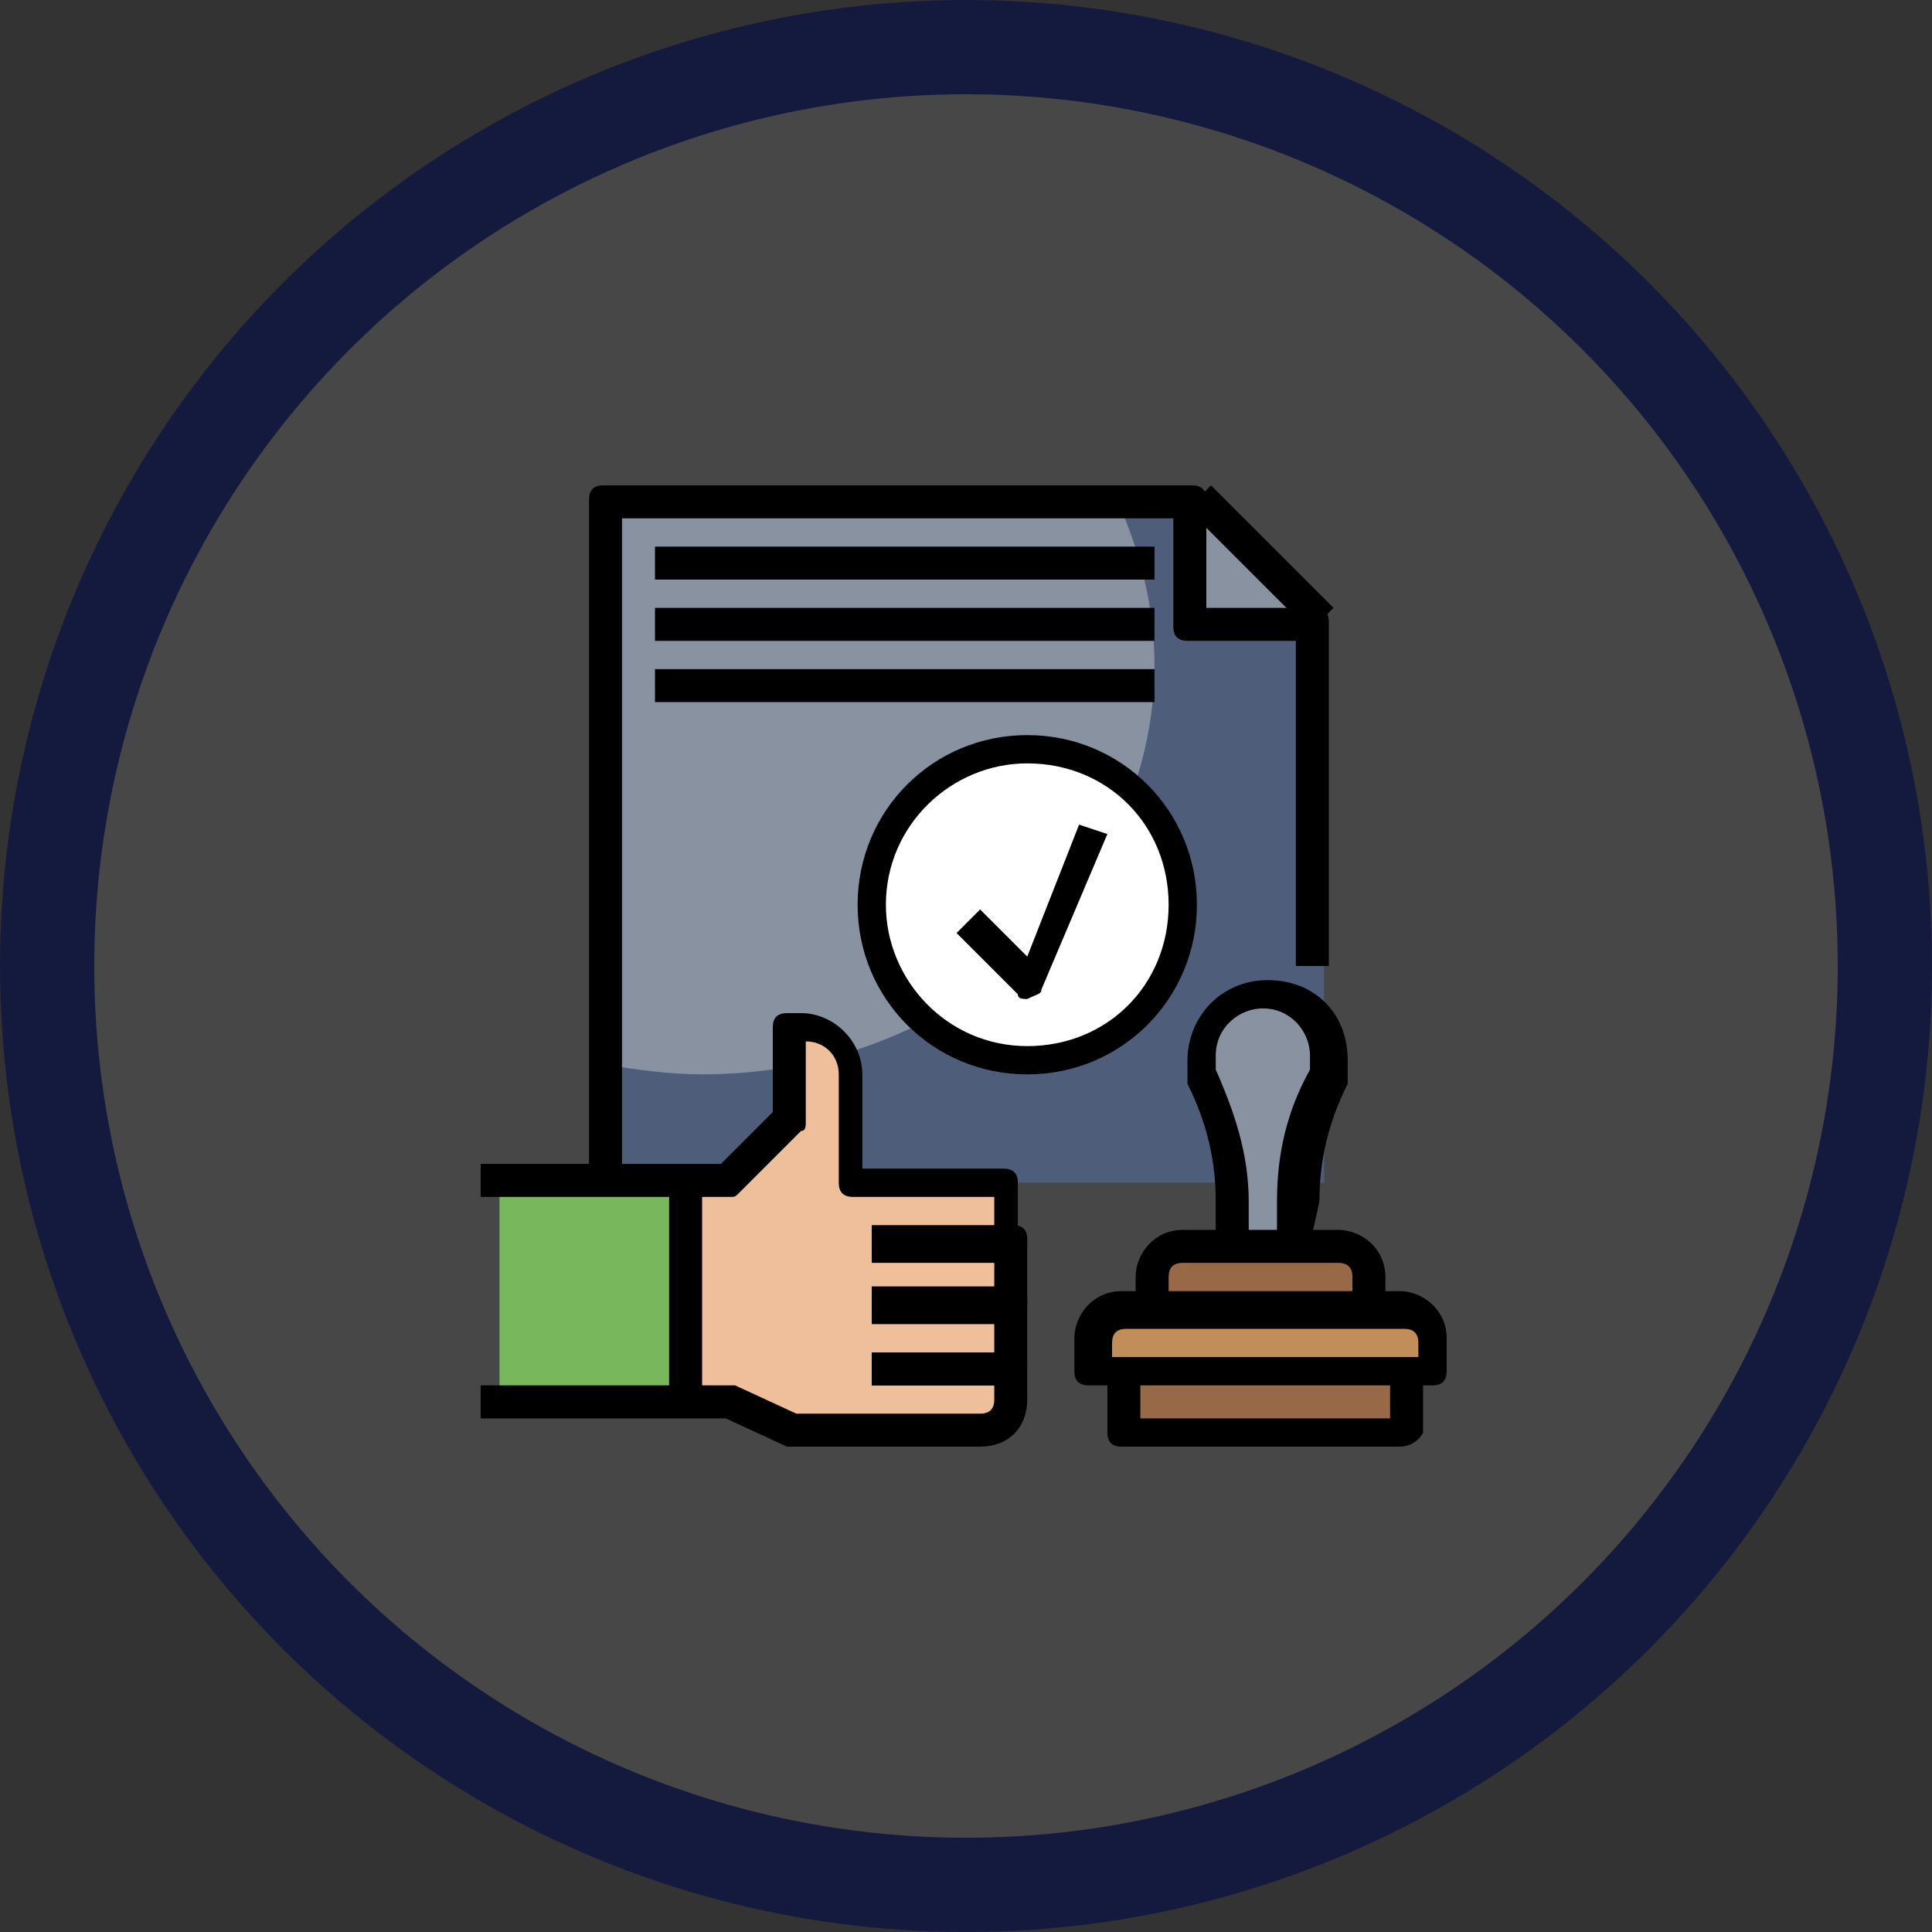 <?xml version="1.0" encoding="utf-8"?>
<!-- Generator: Adobe Illustrator 24.3.0, SVG Export Plug-In . SVG Version: 6.00 Build 0)  -->
<svg version="1.1" id="Layer_1" xmlns="http://www.w3.org/2000/svg" xmlns:xlink="http://www.w3.org/1999/xlink" x="0px" y="0px"
	 viewBox="0 0 41 41" style="enable-background:new 0 0 41 41;" xml:space="preserve">
<rect x="0" y="0" width="41" height="41" fill="#333333" stroke="none"/>
<style type="text/css">
	.st0{fill:#FFFFFF;fill-opacity:0.1;stroke:#141A3E;stroke-width:2;}
	.st1{fill:#C18E59;}
	.st2{fill:#976947;}
	.st3{fill:#4D5D7A;}
	.st4{fill:#8892A0;}
	.st5{fill:#EFBE9A;}
	.st6{fill:#78B75B;}
	.st7{fill:#FFFFFF;}
</style>
<circle class="st0" cx="20.5" cy="20.5" r="19.5"/>
<path class="st1" d="M23.8,27.8h5.9c0.4,0,0.7,0.3,0.7,0.7v0.7h-7.3v-0.7C23.1,28.1,23.4,27.8,23.8,27.8z"/>
<path class="st2" d="M24.5,27.8v-0.7c0-0.4,0.3-0.7,0.7-0.7h3.3c0.4,0,0.7,0.3,0.7,0.7v0.7"/>
<path class="st2" d="M23.8,29.1v1.3h5.9v-1.3"/>
<path class="st3" d="M28.1,25.1V13.2h-2.6v-2.6H12.9v14.5"/>
<path class="st4" d="M26.1,26.4v-0.9c0-0.9-0.2-1.8-0.6-2.7l0-0.1v-0.3c0-0.7,0.6-1.3,1.3-1.3c0.7,0,1.3,0.6,1.3,1.3v0.3l0,0.1
	c-0.4,0.8-0.6,1.7-0.6,2.7v0.9"/>
<path class="st4" d="M12.9,22.6c0.6,0.1,1.3,0.2,2,0.2c5.3,0,9.6-3.9,9.6-8.7c0-1.2-0.3-2.4-0.8-3.5H12.9V22.6z"/>
<path class="st5" d="M10.9,25.1h4.6l1.3-1.3v-2h0.3c0.5,0,1,0.4,1,1v2.3h3.3v4.6c0,0.4-0.3,0.7-0.7,0.7h-4l-1.3-0.7h-2"/>
<path class="st6" d="M10.6,25.1h4v4.6h-4V25.1z"/>
<circle class="st7" cx="21.8" cy="19.2" r="3.3"/>
<path class="st4" d="M28.1,13.2l-2.6-2.6v2.6H28.1z"/>
<path d="M14.2,25.1h0.7v4.6h-0.7V25.1z"/>
<path d="M20.8,30.7h-4c-0.1,0-0.1,0-0.1,0l-1.3-0.6h-5.2v-0.7h5.3c0.1,0,0.1,0,0.1,0l1.3,0.6h3.9c0.2,0,0.3-0.1,0.3-0.3v-0.3h-2.6
	v-0.7h3c0.2,0,0.3,0.1,0.3,0.3v0.7C21.8,30.3,21.4,30.7,20.8,30.7z"/>
<path d="M21.5,29.4h-3v-0.7h2.6v-0.7h-2.6v-0.7h3c0.2,0,0.3,0.1,0.3,0.3v1.3C21.8,29.3,21.7,29.4,21.5,29.4z"/>
<path d="M21.5,28.1h-3v-0.7h2.6v-0.7h-2.6v-0.7h3c0.2,0,0.3,0.1,0.3,0.3v1.3C21.8,27.9,21.7,28.1,21.5,28.1z"/>
<path d="M21.5,26.8h-3v-0.7h2.6v-0.7h-3c-0.2,0-0.3-0.1-0.3-0.3v-2.3c0-0.4-0.3-0.7-0.7-0.7v1.7c0,0.1,0,0.2-0.1,0.2l-1.3,1.3
	c-0.1,0.1-0.1,0.1-0.2,0.1h-5.3v-0.7h5.1l1.1-1.1v-1.8c0-0.2,0.1-0.3,0.3-0.3h0.3c0.7,0,1.3,0.6,1.3,1.3v2h3c0.2,0,0.3,0.1,0.3,0.3
	v1.3C21.8,26.6,21.7,26.8,21.5,26.8z"/>
<path d="M30.4,29.4h-7.3c-0.2,0-0.3-0.1-0.3-0.3v-0.7c0-0.5,0.4-1,1-1h5.9c0.5,0,1,0.4,1,1v0.7C30.7,29.3,30.6,29.4,30.4,29.4z
	 M23.5,28.8h6.6v-0.3c0-0.2-0.1-0.3-0.3-0.3h-5.9c-0.2,0-0.3,0.1-0.3,0.3V28.8z"/>
<path d="M29.4,27.8h-0.7v-0.7c0-0.2-0.1-0.3-0.3-0.3h-3.3c-0.2,0-0.3,0.1-0.3,0.3v0.7h-0.7v-0.7c0-0.5,0.4-1,1-1h3.3
	c0.5,0,1,0.4,1,1V27.8z"/>
<path d="M27.8,26.4h-0.7v-0.9c0-1,0.2-1.9,0.7-2.8v-0.3c0-0.5-0.4-1-1-1c-0.5,0-1,0.4-1,1v0.3c0.4,0.9,0.7,1.8,0.7,2.8v0.9h-0.7
	v-0.9c0-0.9-0.2-1.7-0.6-2.5l0-0.1c0,0,0-0.1,0-0.1v-0.3c0-0.9,0.7-1.7,1.7-1.7s1.7,0.7,1.7,1.7v0.3c0,0.1,0,0.1,0,0.1l0,0.1
	c-0.4,0.8-0.6,1.6-0.6,2.5L27.8,26.4z"/>
<path d="M29.7,30.7h-5.9c-0.2,0-0.3-0.1-0.3-0.3v-1.3h0.7v1h5.3v-1h0.7v1.3C30.1,30.6,29.9,30.7,29.7,30.7z"/>
<path d="M13.2,25.1h-0.7V10.6c0-0.2,0.1-0.3,0.3-0.3h12.5c0.2,0,0.3,0.1,0.3,0.3v2.3h2.3c0.2,0,0.3,0.1,0.3,0.3v7.3h-0.7v-6.9h-2.3
	c-0.2,0-0.3-0.1-0.3-0.3v-2.3H13.2V25.1z"/>
<path d="M25.2,10.8l0.5-0.5l2.6,2.6l-0.5,0.5L25.2,10.8z"/>
<path d="M13.9,11.6h10.6v0.7H13.9V11.6z"/>
<path d="M13.9,12.9h10.6v0.7H13.9V12.9z"/>
<path d="M13.9,14.2h10.6v0.7H13.9V14.2z"/>
<path d="M21.8,22.8c-2,0-3.6-1.6-3.6-3.6s1.6-3.6,3.6-3.6s3.6,1.6,3.6,3.6S23.8,22.8,21.8,22.8z M21.8,16.2c-1.6,0-3,1.3-3,3
	c0,1.6,1.3,3,3,3s3-1.3,3-3S23.5,16.2,21.8,16.2z"/>
<path d="M21.8,21.2c-0.1,0-0.2,0-0.2-0.1l-1.3-1.3l0.5-0.5l1,1l1.1-2.8l0.6,0.2L22.1,21C22.1,21.1,22,21.1,21.8,21.2
	C21.9,21.2,21.8,21.2,21.8,21.2L21.8,21.2z"/>
</svg>

